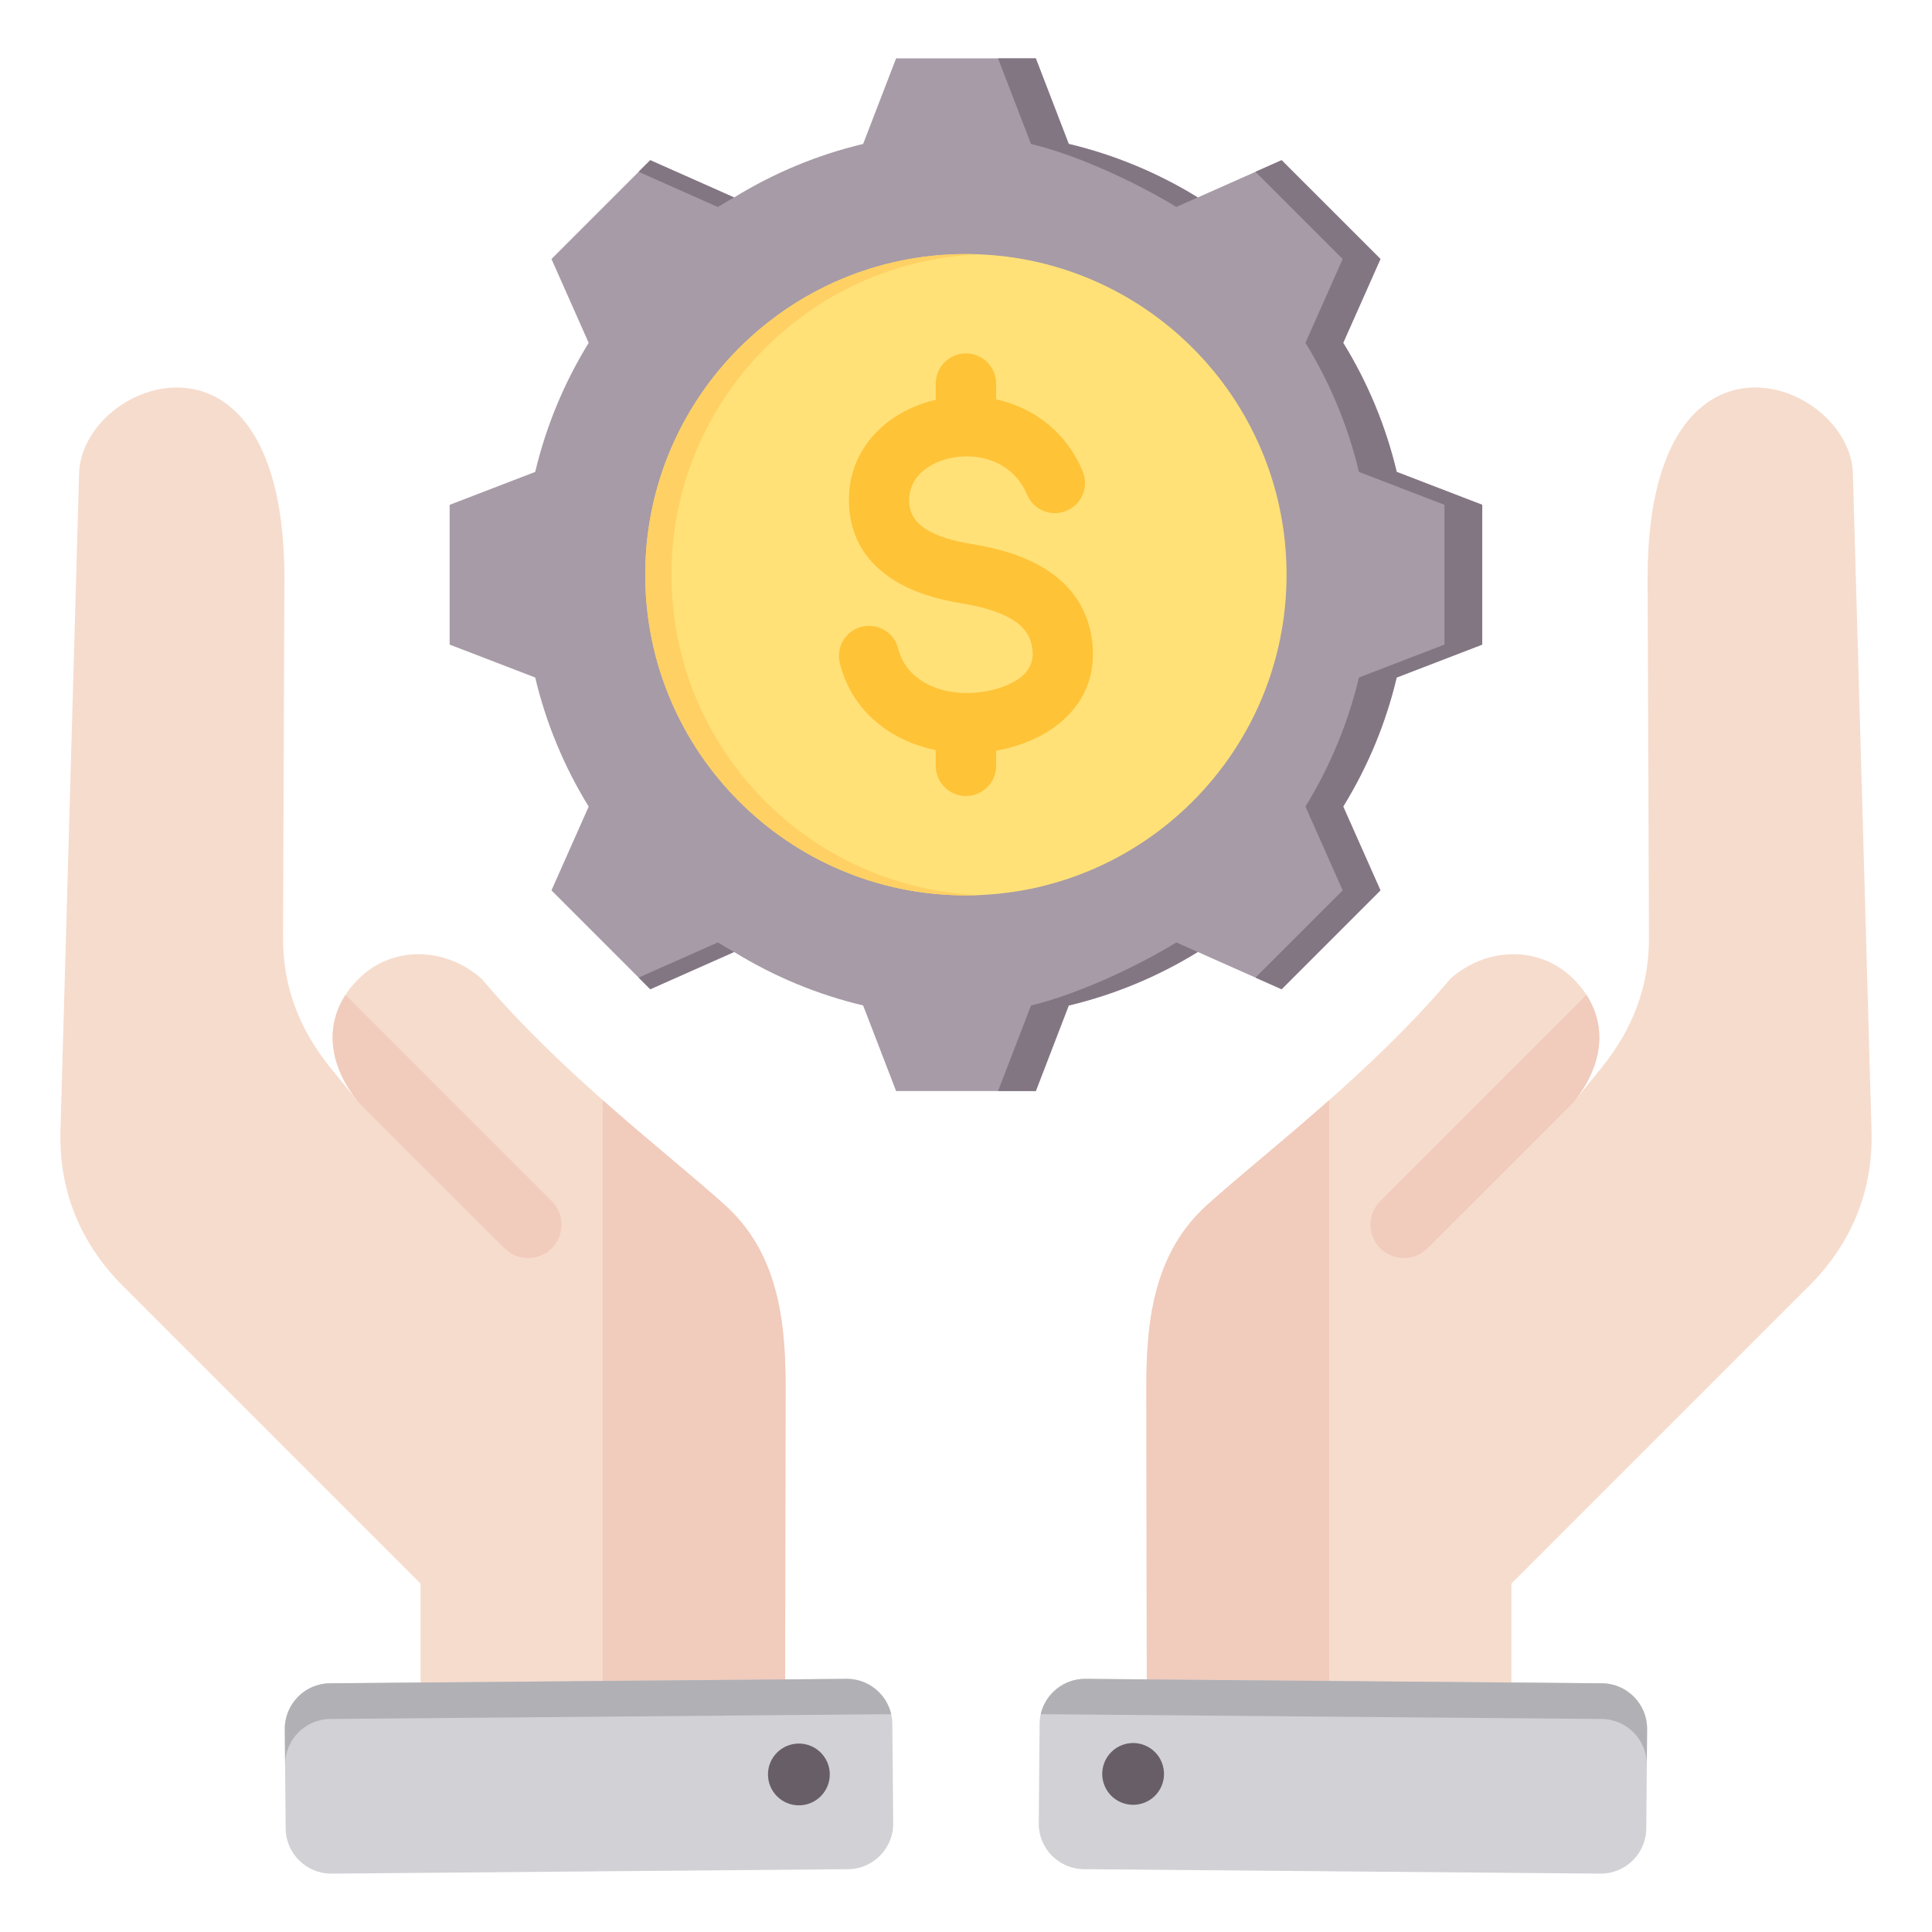 <svg width="50" height="50" viewBox="0 0 50 50" fill="none" xmlns="http://www.w3.org/2000/svg">
<path fill-rule="evenodd" clip-rule="evenodd" d="M29.682 45.481L29.668 35.883C29.665 34.082 29.903 32.389 31.241 31.184C32.732 29.839 35.444 27.803 37.531 25.336C38.453 24.505 39.844 24.458 40.722 25.336C41.599 26.213 41.628 27.399 40.722 28.527L41.432 27.653C42.246 26.651 42.68 25.551 42.675 24.261L42.64 15.021C42.612 7.838 47.884 9.829 47.953 12.252L48.435 29.261C48.479 30.825 47.916 32.184 46.809 33.291L39.115 40.984V45.479C39.115 46.343 38.41 47.048 37.546 47.047H31.252C30.388 47.047 29.684 46.344 29.682 45.481Z" fill="#F6DCCD"/>
<path fill-rule="evenodd" clip-rule="evenodd" d="M41.057 25.748C41.586 26.566 41.492 27.568 40.721 28.527C39.466 29.79 38.202 31.046 36.943 32.305C36.606 32.642 36.059 32.642 35.722 32.305C35.384 31.968 35.384 31.421 35.722 31.084L41.057 25.748Z" fill="#F1CBBC"/>
<path fill-rule="evenodd" clip-rule="evenodd" d="M29.682 45.481L29.668 35.883C29.665 34.082 29.903 32.389 31.241 31.184C32.039 30.464 33.186 29.547 34.4 28.472V47.047H31.251C30.388 47.047 29.684 46.344 29.682 45.481Z" fill="#F1CBBC"/>
<path fill-rule="evenodd" clip-rule="evenodd" d="M28.091 43.449L41.462 43.564C42.108 43.569 42.633 44.103 42.627 44.749L42.605 47.324C42.6 47.97 42.066 48.495 41.42 48.489L28.048 48.374C27.402 48.369 26.877 47.835 26.883 47.188L26.905 44.614C26.911 43.968 27.444 43.444 28.091 43.449Z" fill="#D1D1D6"/>
<path fill-rule="evenodd" clip-rule="evenodd" d="M36.746 44.447L39.112 44.467L41.453 44.487C42.098 44.493 42.622 45.024 42.618 45.669L42.626 44.75C42.632 44.103 42.107 43.569 41.461 43.564L39.112 43.544L34.397 43.503L29.677 43.463L28.09 43.449C27.529 43.444 27.054 43.837 26.934 44.363L29.682 44.386L34.397 44.427L36.745 44.447L36.746 44.447Z" fill="#B1B1B5"/>
<path d="M29.54 46.679C29.966 46.561 30.214 46.12 30.095 45.694C29.977 45.269 29.535 45.02 29.11 45.139C28.685 45.258 28.436 45.699 28.555 46.124C28.674 46.55 29.115 46.798 29.54 46.679Z" fill="#685E68"/>
<path fill-rule="evenodd" clip-rule="evenodd" d="M20.317 45.481L20.331 35.883C20.334 34.082 20.096 32.389 18.759 31.184C17.267 29.839 14.556 27.803 12.469 25.336C11.547 24.505 10.155 24.458 9.278 25.336C8.4 26.213 8.371 27.399 9.277 28.527L8.567 27.653C7.754 26.651 7.32 25.551 7.325 24.261L7.36 15.021C7.387 7.838 2.115 9.829 2.047 12.252L1.565 29.261C1.521 30.825 2.084 32.184 3.191 33.291L10.884 40.984V45.479C10.884 46.343 11.589 47.048 12.453 47.047H18.748C19.611 47.047 20.316 46.344 20.317 45.481Z" fill="#F6DCCD"/>
<path fill-rule="evenodd" clip-rule="evenodd" d="M8.942 25.748C8.413 26.566 8.507 27.568 9.278 28.527C10.533 29.79 11.797 31.046 13.056 32.305C13.394 32.642 13.941 32.642 14.278 32.305C14.615 31.968 14.615 31.421 14.278 31.084L8.942 25.748Z" fill="#F1CBBC"/>
<path fill-rule="evenodd" clip-rule="evenodd" d="M20.315 45.481L20.33 35.883C20.332 34.082 20.094 32.389 18.756 31.184C17.959 30.464 16.811 29.547 15.598 28.472V47.047H18.746C19.61 47.047 20.314 46.344 20.315 45.481Z" fill="#F1CBBC"/>
<path fill-rule="evenodd" clip-rule="evenodd" d="M21.908 43.449L8.537 43.564C7.89 43.569 7.366 44.103 7.371 44.749L7.393 47.324C7.399 47.97 7.932 48.495 8.579 48.489L21.95 48.374C22.596 48.369 23.121 47.835 23.116 47.188L23.093 44.614C23.088 43.968 22.554 43.444 21.908 43.449Z" fill="#D1D1D6"/>
<path fill-rule="evenodd" clip-rule="evenodd" d="M13.252 44.447L10.885 44.467L8.544 44.487C7.899 44.493 7.376 45.024 7.379 45.669L7.371 44.75C7.366 44.103 7.89 43.569 8.537 43.564L10.885 43.544L15.6 43.503L20.32 43.463L21.908 43.449C22.468 43.444 22.943 43.837 23.064 44.363L20.315 44.386L15.6 44.427L13.252 44.447L13.252 44.447Z" fill="#B1B1B5"/>
<path d="M20.675 46.722C21.116 46.722 21.475 46.364 21.475 45.922C21.475 45.481 21.116 45.123 20.675 45.123C20.233 45.123 19.875 45.481 19.875 45.922C19.875 46.364 20.233 46.722 20.675 46.722Z" fill="#685E68"/>
<path fill-rule="evenodd" clip-rule="evenodd" d="M27.66 3.725C28.84 4.006 29.967 4.474 30.999 5.11L33.169 4.146L35.727 6.703L34.763 8.873C35.399 9.906 35.867 11.033 36.148 12.213L38.361 13.065V16.682L36.147 17.534C35.866 18.714 35.399 19.841 34.763 20.873L35.727 23.043L33.169 25.601L31 24.637C29.967 25.273 28.84 25.741 27.66 26.022L26.808 28.236H23.191L22.338 26.021C21.159 25.741 20.032 25.273 18.999 24.637L16.829 25.601L14.272 23.043L15.235 20.874C14.599 19.841 14.131 18.714 13.851 17.534L11.637 16.682V13.065L13.851 12.213C14.132 11.033 14.599 9.906 15.235 8.873L14.272 6.703L16.829 4.146L18.999 5.11C20.032 4.474 21.159 4.006 22.338 3.725L23.191 1.511H26.807L27.66 3.725Z" fill="#A79BA7"/>
<path fill-rule="evenodd" clip-rule="evenodd" d="M32.491 4.446L33.167 4.146L35.725 6.703L34.761 8.873C35.398 9.905 35.865 11.033 36.146 12.213L38.36 13.065V16.681L36.145 17.534C35.865 18.714 35.397 19.84 34.761 20.873L35.725 23.043L33.167 25.601L32.491 25.3L34.748 23.043L33.785 20.873C34.42 19.84 34.888 18.714 35.169 17.534L37.383 16.681V13.065L35.169 12.213C34.889 11.033 34.421 9.905 33.785 8.873L34.748 6.703L32.491 4.446ZM27.658 3.725C28.816 4.001 29.924 4.457 30.941 5.075C30.959 5.087 30.978 5.099 30.997 5.11L30.442 5.356C29.409 4.721 27.862 4.006 26.682 3.725L25.829 1.511H26.806L27.658 3.725ZM16.527 4.446L16.828 4.146L18.997 5.11C18.856 5.189 18.715 5.271 18.577 5.357L16.527 4.446ZM18.998 24.637L16.828 25.601L16.527 25.3L18.577 24.39C18.715 24.475 18.856 24.558 18.998 24.637ZM30.998 24.637C29.965 25.273 28.838 25.741 27.658 26.022L26.806 28.236H25.83L26.682 26.022C27.862 25.741 29.41 25.026 30.443 24.39L30.998 24.637Z" fill="#837683"/>
<path d="M24.997 23.172C29.581 23.172 33.296 19.456 33.296 14.873C33.296 10.29 29.581 6.575 24.997 6.575C20.415 6.575 16.699 10.29 16.699 14.873C16.699 19.456 20.415 23.172 24.997 23.172Z" fill="#FFE177"/>
<path fill-rule="evenodd" clip-rule="evenodd" d="M24.997 6.575C25.111 6.575 25.224 6.578 25.336 6.583C20.91 6.76 17.377 10.404 17.377 14.873C17.377 19.343 20.91 22.986 25.336 23.164C25.224 23.169 25.111 23.172 24.997 23.172C20.415 23.172 16.699 19.456 16.699 14.873C16.699 10.29 20.415 6.575 24.997 6.575Z" fill="#FFD064"/>
<path fill-rule="evenodd" clip-rule="evenodd" d="M28.02 12.197C28.187 12.594 28 13.052 27.602 13.219C27.204 13.386 26.747 13.199 26.58 12.801C26.363 12.284 25.95 11.986 25.498 11.871C25.208 11.797 24.905 11.793 24.623 11.85C24.351 11.904 24.101 12.015 23.905 12.174C23.665 12.369 23.513 12.65 23.529 12.998C23.545 13.313 23.71 13.53 23.94 13.68C24.261 13.89 24.706 14.007 25.131 14.076C25.751 14.178 26.429 14.349 26.998 14.692C27.658 15.09 28.156 15.69 28.268 16.612C28.276 16.682 28.281 16.767 28.284 16.865C28.304 17.71 27.919 18.34 27.34 18.78C26.893 19.118 26.335 19.33 25.78 19.429V19.82C25.78 20.252 25.43 20.601 24.998 20.601C24.567 20.601 24.217 20.252 24.217 19.82V19.413C23.768 19.322 23.34 19.152 22.968 18.904C22.378 18.511 21.925 17.93 21.734 17.163C21.631 16.744 21.886 16.322 22.304 16.22C22.722 16.117 23.145 16.372 23.247 16.79C23.336 17.146 23.549 17.418 23.829 17.604C24.178 17.836 24.626 17.947 25.082 17.936C25.157 17.934 25.25 17.927 25.359 17.914C25.746 17.867 26.13 17.746 26.399 17.541C26.6 17.389 26.734 17.177 26.727 16.901C26.727 16.883 26.723 16.847 26.717 16.795C26.674 16.436 26.467 16.195 26.192 16.029C25.826 15.808 25.338 15.69 24.88 15.614C24.28 15.516 23.627 15.336 23.092 14.987C22.466 14.578 22.017 13.973 21.973 13.072C21.93 12.177 22.315 11.459 22.922 10.965C23.289 10.667 23.738 10.457 24.217 10.346V9.927C24.217 9.496 24.567 9.146 24.998 9.146C25.43 9.146 25.78 9.496 25.78 9.927V10.334C25.812 10.341 25.844 10.349 25.876 10.357C26.774 10.585 27.591 11.175 28.02 12.197Z" fill="#FFC338"/>
</svg>
